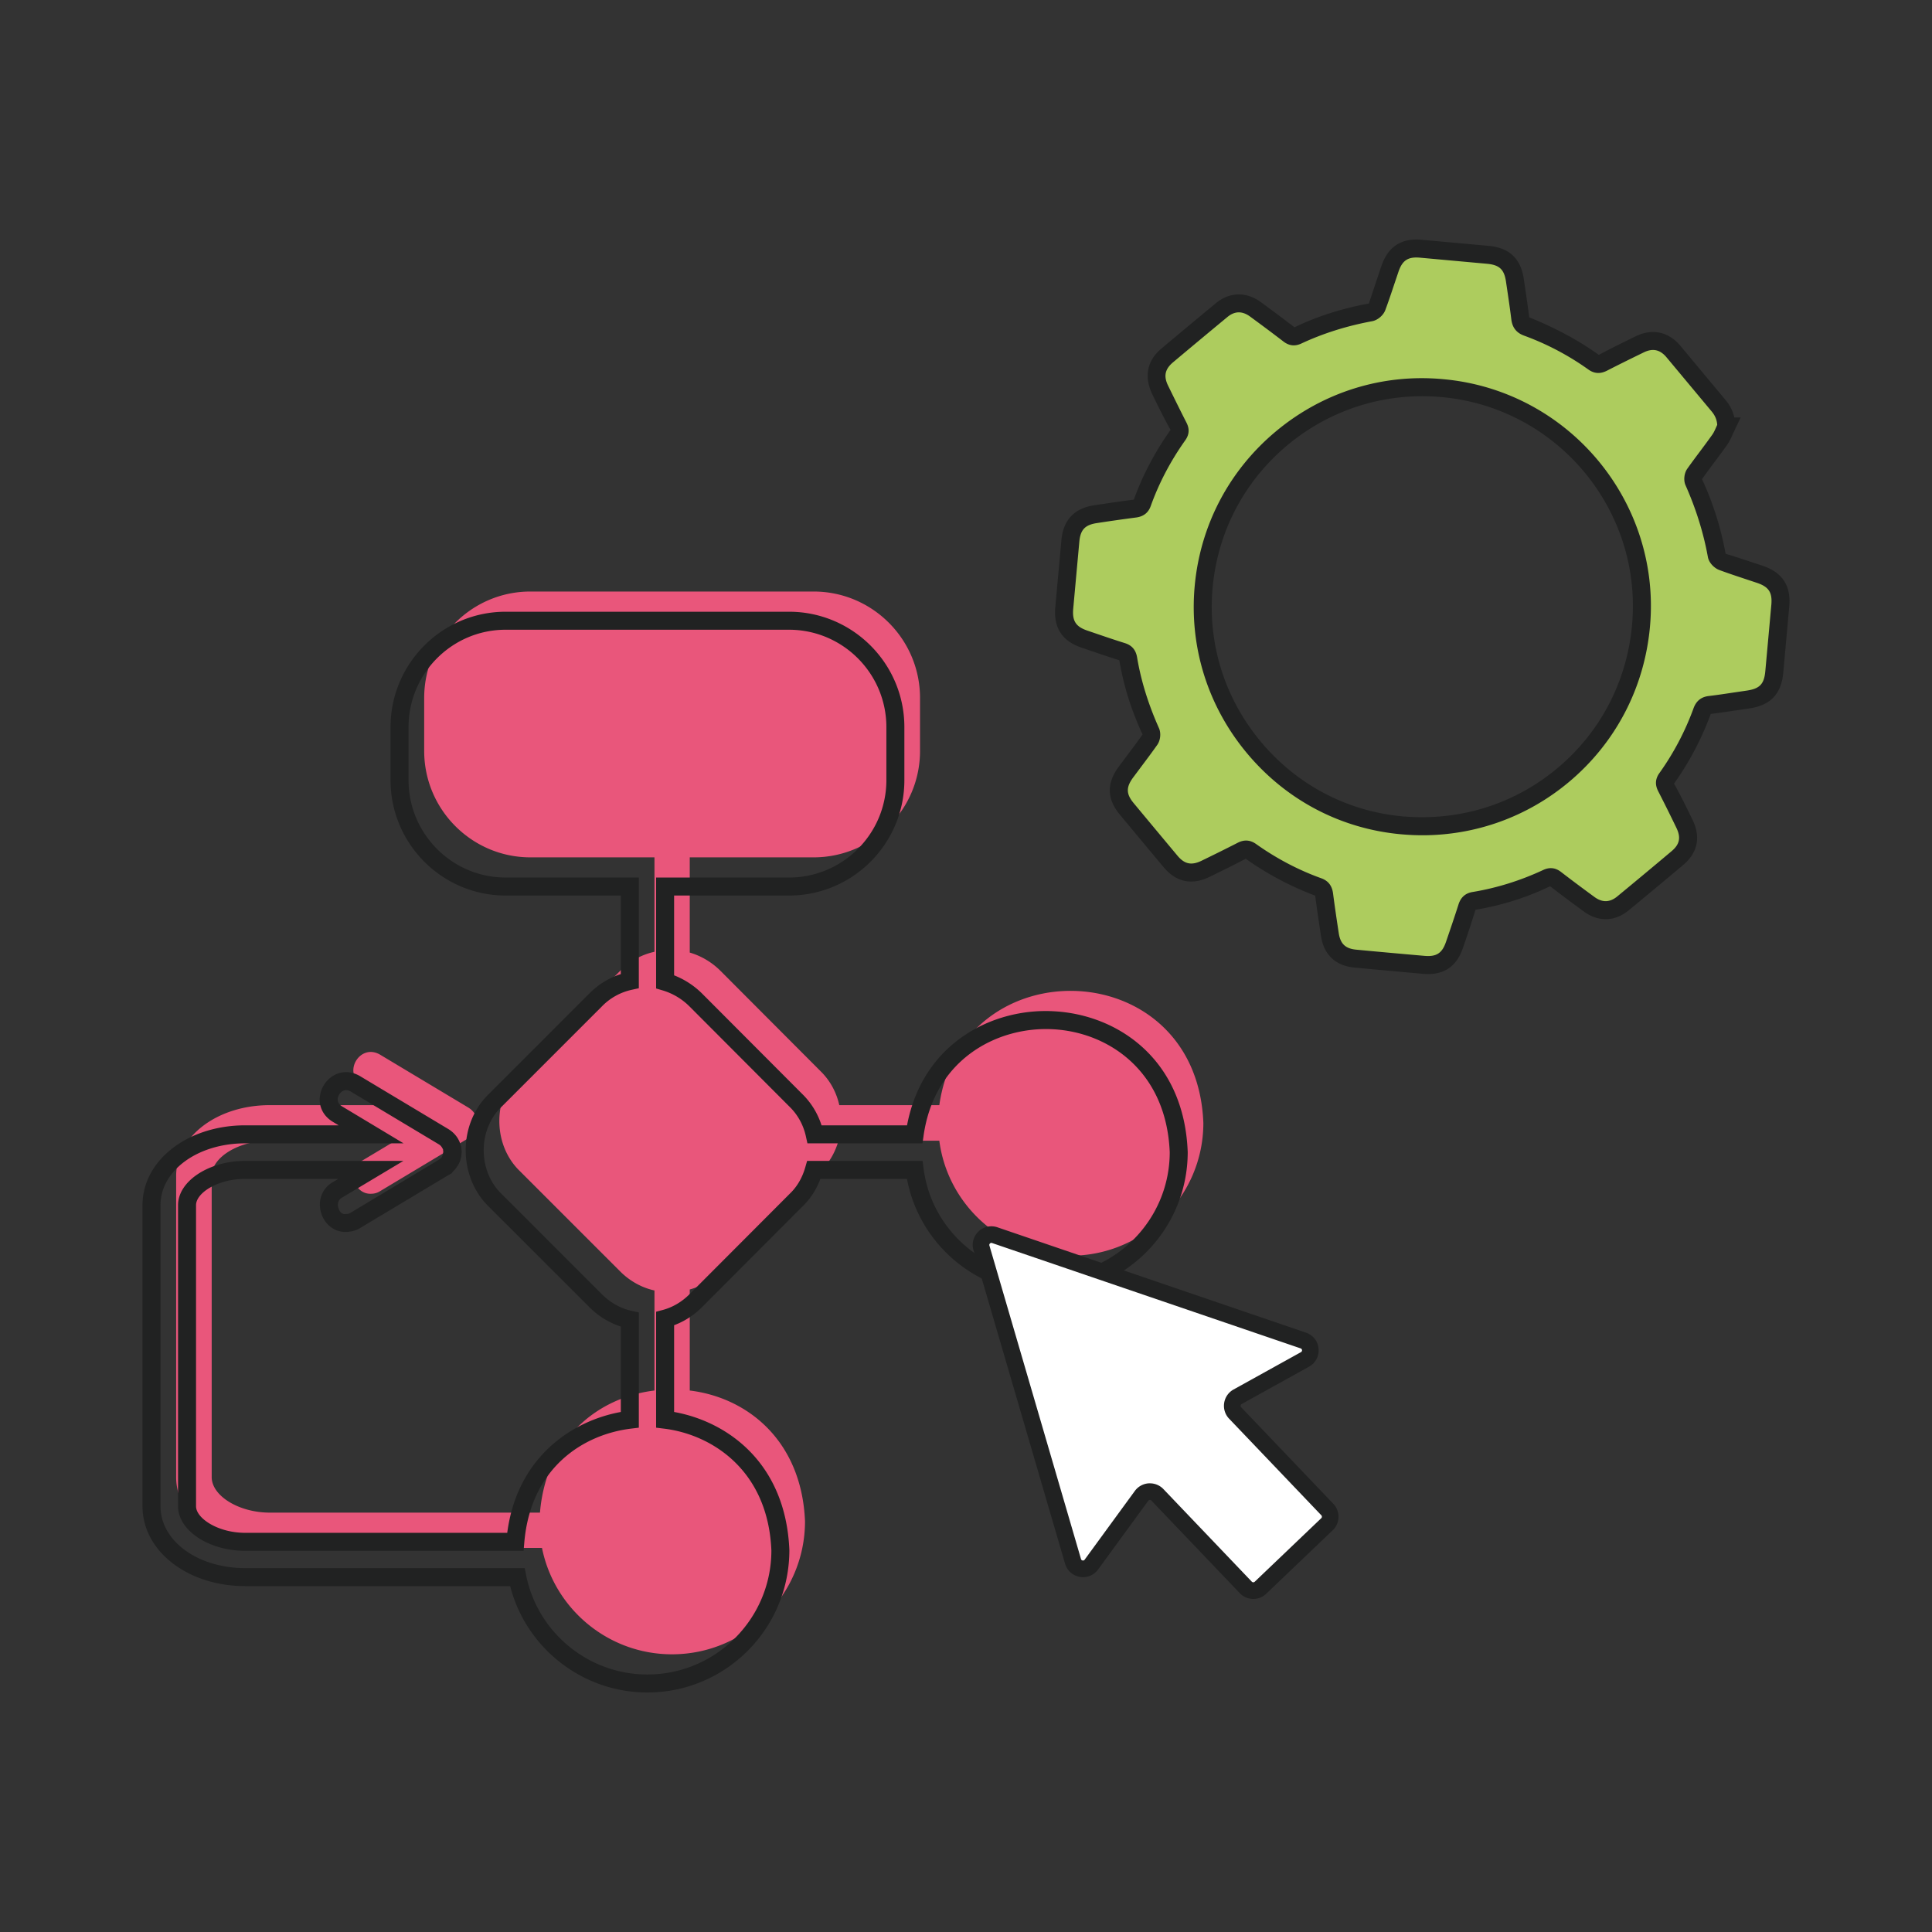 <svg xmlns="http://www.w3.org/2000/svg" viewBox="0 0 800 800" style="enable-background:new 0 0 800 800" xml:space="preserve"><rect x="0" y="0" width="800" height="800" fill="#333333" stroke="none"/><path style="fill:#e9567b" d="M498.286 464.977c0 30.277-24.705 54.982-54.982 54.982-27.859 0-50.882-20.816-54.352-47.623h-41.736c-1.367 4.731-3.784 9.146-7.464 12.615l-41.42 41.526c-3.574 3.574-7.99 6.202-12.72 7.464v41.841c24.179 2.943 46.361 21.026 47.728 54.141 0 30.382-24.705 55.088-55.087 55.088-26.492 0-48.78-18.924-53.826-44.049H111.73c-21.762 0-38.792-12.826-38.792-29.331V486.949c0-16.4 17.031-29.331 38.792-29.331h52.144l-13.982-8.411c-8.2-5.046-.841-17.346 7.464-12.51l36.479 21.866c1.052.631 1.997 1.472 2.733 2.628.316.526.631 1.156.736 1.788.526 1.892.105 4.1-.841 5.782-.526.841-1.156 1.577-1.892 2.103-.105.21-.315.315-.526.42l-.736.42-35.954 21.551c-1.157.736-2.418 1.052-3.68 1.052-7.149.315-10.197-10.093-3.784-13.667l13.877-8.306H111.73c-12.825 0-24.074 6.834-24.074 14.613v124.682c0 7.779 11.249 14.718 24.074 14.718h111.856c2.628-30.908 24.179-47.728 47.413-50.567v-41.42c-5.256-1.156-10.198-3.89-14.193-7.885l-41.525-41.526c-11.354-10.933-11.354-30.592 0-41.42l41.525-41.526a28.176 28.176 0 0 1 14.193-7.885v-39.107h-51.408c-24.179 0-43.943-19.764-43.943-44.049V288.99c0-24.285 19.764-44.049 43.943-44.049h117.323c24.285 0 44.049 19.764 44.049 44.049v21.972c0 24.285-19.764 44.049-44.049 44.049h-51.302v39.423a30.013 30.013 0 0 1 12.72 7.569l41.42 41.526c3.995 3.89 6.623 8.831 7.779 14.087h41.42c9.358-65.492 106.602-62.969 109.335 7.361z"/><path style="fill:#e9567b" d="M196.463 468.762c.946-1.682 1.367-3.89.841-5.782.631 1.893.316 3.995-.841 5.782z"/><path style="fill:#212222" d="M268.046 700.821c-26.801 0-50.21-18.343-56.795-44.042H101.525c-23.841 0-42.518-14.529-42.518-33.066V499.031c0-18.537 18.678-33.056 42.518-33.056h38.709l-2.47-1.485c-6.134-3.775-6.507-10.443-3.722-15.082 2.771-4.629 8.827-7.415 14.985-3.843l36.521 21.895c1.655.99 2.989 2.281 3.969 3.843.689 1.145 1.092 2.155 1.257 3.145.675 2.358.233 5.571-1.267 8.23-.679 1.087-1.393 1.96-2.164 2.65l-.233.466-1.728.971-36.317 21.769c-1.713 1.097-3.965 1.553-6.041 1.601-4.639 0-8.73-3.203-10.118-8.104-1.432-5.056.563-10.103 4.964-12.549l2.213-1.33h-38.559c-11.457 0-20.347 5.852-20.347 10.88v124.682c0 4.979 9.074 10.996 20.347 10.996h108.513c4.13-31.493 26.961-46.41 47.031-50.04v-35.375c-4.862-1.572-9.346-4.338-13.102-8.104l-41.524-41.509c-6.114-5.891-9.632-14.47-9.608-23.487.024-8.958 3.547-17.44 9.671-23.273l41.46-41.47a31.902 31.902 0 0 1 13.102-8.094v-32.532h-47.681c-26.286 0-47.672-21.429-47.672-47.779v-21.973c0-26.34 21.385-47.769 47.672-47.769h117.321c26.345 0 47.774 21.429 47.774 47.769v21.973c0 26.35-21.429 47.779-47.774 47.779h-47.575v33.036a34.084 34.084 0 0 1 11.627 7.589l41.427 41.538c3.673 3.581 6.41 8.026 7.992 12.986h35.409c6.473-34.25 35.642-48.642 60.72-47.235 26.553 1.368 54.009 19.886 55.494 58.173l.005.146c0 32.376-26.335 58.716-58.707 58.716-28.232 0-52.408-20.255-57.537-47.623H339.7c-1.708 4.552-4.256 8.444-7.594 11.598l-41.339 41.441c-3.368 3.377-7.347 5.959-11.632 7.551v35.929c21.793 3.901 46.226 20.827 47.725 57.183.004 32.589-26.379 58.967-58.814 58.967zM101.525 473.429c-19.663 0-35.065 11.248-35.065 25.602v124.682c0 14.364 15.402 25.612 35.065 25.612h115.749l.602 2.989c4.78 23.787 25.879 41.053 50.171 41.053 28.325 0 51.365-23.04 51.365-51.36-1.383-33.366-24.811-48.05-44.455-50.438l-3.275-.398V543.16l2.766-.738c4.066-1.087 7.885-3.329 11.04-6.493l41.422-41.519c3.077-2.912 5.246-6.59 6.522-11.015l.776-2.698h47.817l.422 3.251c3.271 25.292 25.049 44.372 50.656 44.372 28.237 0 51.214-22.962 51.253-51.195-1.339-33.531-25.277-49.749-48.429-50.942-22.637-1.203-48.933 12.122-53.49 44.042l-.456 3.203h-47.648l-.645-2.931c-1.034-4.697-3.363-8.919-6.74-12.209l-41.46-41.567a26.436 26.436 0 0 0-11.137-6.629l-2.669-.786v-45.935h55.028c22.235 0 40.32-18.09 40.32-40.325v-21.973c0-22.235-18.086-40.315-40.32-40.315H209.388c-22.176 0-40.218 18.081-40.218 40.315v21.973c0 22.235 18.042 40.325 40.218 40.325h55.135v45.838l-2.926.641a24.527 24.527 0 0 0-12.326 6.842l-41.558 41.567c-4.722 4.493-7.405 11.025-7.424 17.955-.019 6.997 2.669 13.607 7.376 18.139l41.572 41.567c3.494 3.504 7.764 5.881 12.36 6.891l2.926.641v47.72l-3.276.398c-19.609 2.397-41.504 16.043-44.154 47.187l-.291 3.406H101.525c-15.067 0-27.8-8.453-27.8-18.45V499.031c0-9.938 12.733-18.333 27.8-18.333h65.52l-25.447 15.227c-2.198 1.233-1.65 3.61-1.519 4.076.131.466.835 3.135 3.232 2.669.786 0 1.334-.155 1.834-.476l37.054-22.273c.165-.116.5-.417.903-1.058.437-.786.636-1.97.408-2.805-.66-1.368-1.136-1.815-1.795-2.213l-36.482-21.866c-2.756-1.582-4.377.553-4.799 1.262-.301.505-1.669 3.115 1.208 4.882l25.466 15.305h-65.583zm80.771 6.541c-.029.019-.097.049-.184.107l.184-.107z"/><path style="fill:#212222" d="m189.391 482.872-6.376-3.863c.524-.932.723-2.116.495-2.95l7.128-2.164c.985 2.95.529 6.221-1.247 8.977z"/><path style="fill:#adcc5e" d="M714.858 176.576c-.895 1.837-1.574 3.835-2.733 5.474-3.383 4.787-7.02 9.404-10.412 14.19-.547.782-.744 2.318-.367 3.175 4.363 9.818 7.604 19.966 9.517 30.548.179.989 1.357 2.205 2.356 2.572 5.145 1.903 10.384 3.552 15.575 5.314 6.464 2.195 8.998 6.106 8.386 12.956-.82 9.149-1.649 18.298-2.488 27.438-.66 7.161-3.807 10.402-11.015 11.429-5.248.744-10.478 1.611-15.736 2.243-1.771.217-2.572.98-3.166 2.601a115.748 115.748 0 0 1-14.633 27.787c-.914 1.281-.923 2.205-.236 3.552 2.601 5.05 5.107 10.148 7.585 15.255 2.704 5.559 1.753 10.261-2.949 14.219a2856.973 2856.973 0 0 1-22.482 18.722c-4.447 3.665-9.404 3.769-14.068.349-4.655-3.411-9.291-6.85-13.86-10.374-1.206-.933-2.139-1.074-3.543-.415-9.649 4.504-19.731 7.698-30.246 9.432-1.677.273-2.365 1.074-2.855 2.601-1.668 5.229-3.439 10.421-5.22 15.613-2.158 6.313-6.059 8.848-12.767 8.254a4035.531 4035.531 0 0 1-28.286-2.572c-6.153-.584-9.62-3.882-10.544-9.969-.839-5.522-1.668-11.034-2.384-16.574-.217-1.668-.801-2.648-2.497-3.251-9.941-3.562-19.203-8.49-27.806-14.595-1.376-.98-2.393-.971-3.807-.245-4.966 2.544-9.978 5.013-15.001 7.453-5.691 2.78-10.421 1.79-14.435-3.006a7957.131 7957.131 0 0 1-18.185-21.822c-4.24-5.107-4.344-9.781-.349-15.189 3.317-4.495 6.737-8.914 9.95-13.474.556-.782.735-2.337.358-3.194-4.334-9.733-7.595-19.778-9.357-30.284-.264-1.574-.886-2.44-2.497-2.94-5.239-1.63-10.421-3.449-15.613-5.201-6.426-2.177-8.98-6.153-8.358-12.984.839-9.243 1.677-18.487 2.525-27.721.612-6.615 3.835-10.044 10.459-11.043 5.427-.82 10.855-1.611 16.291-2.318 1.583-.207 2.488-.791 3.043-2.365 3.599-10.035 8.565-19.373 14.737-28.051.933-1.31.867-2.224.188-3.552-2.591-5.05-5.088-10.148-7.585-15.246-2.695-5.503-1.705-10.261 2.996-14.209a4721.048 4721.048 0 0 1 22.473-18.732c4.391-3.637 9.404-3.741 14.068-.32 4.655 3.42 9.281 6.86 13.86 10.374 1.187.905 2.092 1.074 3.524.396 9.649-4.504 19.75-7.604 30.227-9.536 1.008-.188 2.28-1.291 2.638-2.261 1.95-5.229 3.618-10.553 5.437-15.83 2.167-6.304 6.125-8.848 12.777-8.254 9.243.829 18.487 1.658 27.721 2.516 6.86.631 10.242 3.844 11.222 10.6.763 5.239 1.574 10.478 2.214 15.736.236 1.913.952 2.93 2.836 3.618a114.84 114.84 0 0 1 27.532 14.511c1.394.999 2.393.933 3.797.217 5.05-2.591 10.148-5.098 15.255-7.585 5.352-2.61 10.186-1.602 13.992 2.94 6.266 7.472 12.475 14.991 18.732 22.473 2.035 2.44 3.128 5.154 3.166 8.556l.043-.002zm-216.462 66.598c-4.466 49.798 32.498 94.14 82.192 98.587 50.335 4.504 94.423-32.357 98.927-82.729 4.438-49.515-32.63-93.829-82.22-98.314-50.147-4.533-94.405 32.366-98.899 82.456z"/><path style="fill:#212222" d="M591.321 403.329a27.47 27.47 0 0 1-2.145-.097 5380.065 5380.065 0 0 1-28.31-2.582c-7.89-.757-12.689-5.299-13.878-13.121-.844-5.542-1.674-11.083-2.397-16.654a127.18 127.18 0 0 1-28.761-15.286c-4.935 2.591-9.972 5.066-15.019 7.522-7.25 3.542-13.791 2.164-18.925-3.969a6492.37 6492.37 0 0 1-18.197-21.837c-5.367-6.464-5.527-12.937-.48-19.779l3.377-4.523c2.208-2.941 4.411-5.881 6.527-8.88-4.746-10.2-7.895-20.4-9.623-30.727-3.79-1.184-7.614-2.485-11.433-3.785l-4.193-1.427c-8.109-2.756-11.666-8.269-10.884-16.858l2.528-27.728c.772-8.308 5.352-13.141 13.616-14.383a838.41 838.41 0 0 1 16.363-2.329c3.654-10.064 8.769-19.808 15.223-28.883-2.586-4.561-4.993-9.472-7.405-14.383-3.741-7.638-2.339-14.286 3.644-19.313a4151.23 4151.23 0 0 1 22.501-18.75c5.658-4.688 12.641-4.853 18.644-.456 4.678 3.436 9.327 6.891 13.927 10.433 9.264-4.513 19.735-7.813 30.804-9.86 1.087-3.28 2.227-6.716 3.373-10.142l1.854-5.493c2.708-7.881 8.235-11.549 16.63-10.753l27.742 2.523c8.57.786 13.335 5.289 14.558 13.772l.476 3.222c.621 4.193 1.242 8.385 1.752 12.597 10.506 4.241 20.065 9.278 28.834 15.548 5.003-2.679 10.127-5.192 15.257-7.686 6.847-3.358 13.592-1.931 18.479 3.892l18.736 22.477c1.844 2.213 3.043 4.6 3.625 7.221h2.64l-3.295 6.959c-.607 1.388-1.296 2.95-2.315 4.396-1.732 2.446-3.528 4.853-5.328 7.259-1.718 2.3-3.431 4.591-5.086 6.929 4.591 9.841 7.881 20.4 9.778 30.911 3.528 1.048 7.128 2.242 10.729 3.436l4.726 1.572c8.104 2.766 11.67 8.269 10.904 16.819l-2.489 27.456c-.81 8.812-5.318 13.51-14.194 14.771l-5.255.776c-3.518.524-7.036 1.058-10.564 1.475-3.804 10.346-8.885 19.993-15.213 28.853 2.659 4.765 5.178 9.89 7.667 15.014 3.479 7.153 2.135 13.616-3.897 18.702a2732.33 2732.33 0 0 1-22.516 18.75c-5.779 4.736-12.573 4.93-18.644.466a672.73 672.73 0 0 1-13.932-10.423c-9.768 4.726-20.274 7.997-30.906 9.744-1.587 5.309-3.368 10.53-5.158 15.751-2.487 7.289-7.232 10.861-14.472 10.861zm-75.337-55.271c1.422 0 2.805.485 4.164 1.456 8.468 6.008 17.518 10.763 26.898 14.131 2.902 1.019 4.518 3.077 4.94 6.27.713 5.522 1.533 11.006 2.368 16.489.674 4.426 2.766 6.405 7.221 6.832 9.409.893 18.828 1.737 28.257 2.562 4.94.427 7.308-1.058 8.909-5.745 1.776-5.173 3.538-10.336 5.197-15.548.956-2.97 2.848-4.649 5.789-5.144 9.972-1.64 19.823-4.707 29.285-9.123 2.645-1.233 5.066-.971 7.4.835 4.542 3.504 9.152 6.93 13.781 10.317 3.285 2.417 6.391 2.339 9.497-.214a2769.208 2769.208 0 0 0 22.458-18.702c3.392-2.853 3.969-5.678 1.99-9.734a684.244 684.244 0 0 0-7.546-15.179c-1.339-2.63-1.169-5.056.514-7.424a112.125 112.125 0 0 0 14.165-26.893c1.106-2.999 3.135-4.639 6.206-5.027 3.479-.417 6.925-.932 10.37-1.456l5.309-.776c5.498-.786 7.327-2.669 7.822-8.075l2.489-27.436c.461-5.153-1.024-7.444-5.877-9.103l-4.673-1.553c-3.678-1.223-7.361-2.436-10.991-3.785-1.946-.718-4.27-2.853-4.731-5.396-1.791-9.928-4.906-19.915-9.254-29.708-.893-2.009-.587-4.94.704-6.803 1.718-2.426 3.47-4.775 5.221-7.114 1.761-2.358 3.523-4.717 5.216-7.114.582-.825 1.063-1.922 1.572-3.077l.408-.903c-.141-2.087-.859-3.814-2.276-5.522l-18.721-22.448c-2.688-3.212-5.731-3.863-9.501-1.99-5.086 2.475-10.161 4.969-15.184 7.551-2.761 1.388-5.265 1.223-7.677-.505a111.643 111.643 0 0 0-26.636-14.034c-3.13-1.145-4.848-3.329-5.255-6.677-.505-4.144-1.116-8.269-1.728-12.403l-.48-3.232c-.733-5.086-2.717-6.959-7.871-7.434l-27.718-2.523c-4.969-.446-7.303 1.068-8.919 5.765l-1.829 5.425c-1.169 3.513-2.344 7.027-3.635 10.491-.81 2.193-3.149 4.183-5.43 4.62-10.477 1.931-20.342 5.037-29.353 9.249-2.616 1.213-5.018.971-7.352-.796-4.581-3.523-9.181-6.939-13.81-10.336-3.314-2.426-6.405-2.378-9.487.184a3951.366 3951.366 0 0 0-22.458 18.712c-3.377 2.844-3.989 5.745-2.043 9.715 2.688 5.483 5.076 10.355 7.551 15.189.869 1.689 1.757 4.299-.471 7.415-6.056 8.511-10.855 17.644-14.262 27.145-.99 2.805-2.97 4.387-6.051 4.804a699.38 699.38 0 0 0-16.232 2.31c-4.94.738-6.847 2.747-7.303 7.686l-2.528 27.728c-.466 5.105 1.068 7.492 5.847 9.113l4.212 1.436c3.756 1.281 7.517 2.562 11.307 3.737 2.887.893 4.547 2.814 5.066 5.872 1.626 9.695 4.6 19.313 9.089 29.397.898 2.057.587 4.998-.718 6.852-2.159 3.067-4.411 6.066-6.663 9.065l-3.339 4.474c-2.979 4.037-2.921 6.813.218 10.598a9127.775 9127.775 0 0 0 18.178 21.817c2.912 3.465 5.779 4.066 9.943 2.048 5.003-2.436 9.991-4.891 14.936-7.424 1.205-.624 2.37-.934 3.505-.934zm72.964-2.194c-2.882 0-5.784-.136-8.691-.398-25.03-2.232-47.735-14.17-63.938-33.609-16.203-19.43-23.884-43.945-21.638-69.013 2.266-25.224 14.218-48.031 33.658-64.239 19.435-16.208 44.042-23.962 69.29-21.594 51.835 4.678 90.234 50.603 85.6 102.351-2.266 25.35-14.199 48.244-33.599 64.471-17.174 14.355-38.448 22.031-60.682 22.031zm-86.842-102.36c-2.072 23.098 5.013 45.673 19.939 63.579 14.927 17.906 35.836 28.902 58.872 30.969 23.365 2.028 46.061-4.988 63.933-19.934s28.868-36.045 30.955-59.415c4.27-47.662-31.1-89.957-78.845-94.276-23.21-2.087-45.93 4.969-63.845 19.896-17.912 14.935-28.923 35.957-31.009 59.181z"/><path style="fill:#fff" d="m444.326 646.542-37.924-129.806c-.975-3.339 2.218-6.394 5.505-5.264l127.77 43.628c3.521 1.199 3.952 6.014.69 7.818l-27.898 15.463c-2.459 1.363-2.968 4.686-1.027 6.722l38.175 39.987a4.303 4.303 0 0 1-.138 6.075l-27.552 26.31a4.303 4.303 0 0 1-6.075-.138l-36.596-38.33a4.3 4.3 0 0 0-6.575.431l-20.779 28.45c-2.097 2.873-6.593 2.088-7.585-1.329l.009-.017z"/><path style="fill:#212222" d="M518.785 662.083a7.7 7.7 0 0 1-5.419-2.39l-36.596-38.339a.795.795 0 0 0-.673-.259.827.827 0 0 0-.63.345l-20.779 28.45a7.673 7.673 0 0 1-7.576 3.055 7.67 7.67 0 0 1-6.092-5.453l-37.924-129.806a7.702 7.702 0 0 1 2.08-7.757 7.703 7.703 0 0 1 7.844-1.726l127.77 43.628c2.934 1.001 4.936 3.547 5.203 6.636.276 3.089-1.243 5.945-3.952 7.447l-27.898 15.463a.842.842 0 0 0-.431.621.823.823 0 0 0 .224.716l38.175 39.987c2.942 3.081 2.83 7.99-.25 10.933l-27.552 26.31a7.67 7.67 0 0 1-5.523 2.131v.008zm-42.446-47.865a7.686 7.686 0 0 1 5.41 2.39l36.596 38.33a.856.856 0 0 0 1.208.026l27.552-26.31a.856.856 0 0 0 .026-1.208l-38.175-39.987a7.691 7.691 0 0 1-2.054-6.506 7.677 7.677 0 0 1 3.9-5.6L538.7 559.89a.813.813 0 0 0 .44-.82c-.026-.25-.138-.587-.578-.733l-127.77-43.628a.807.807 0 0 0-.863.19.818.818 0 0 0-.233.854l37.924 129.806c.121.423.431.561.673.604s.578.017.837-.337l20.779-28.45a7.725 7.725 0 0 1 5.738-3.158c.233-.017.466-.017.69-.017l.002.017z"/></svg>